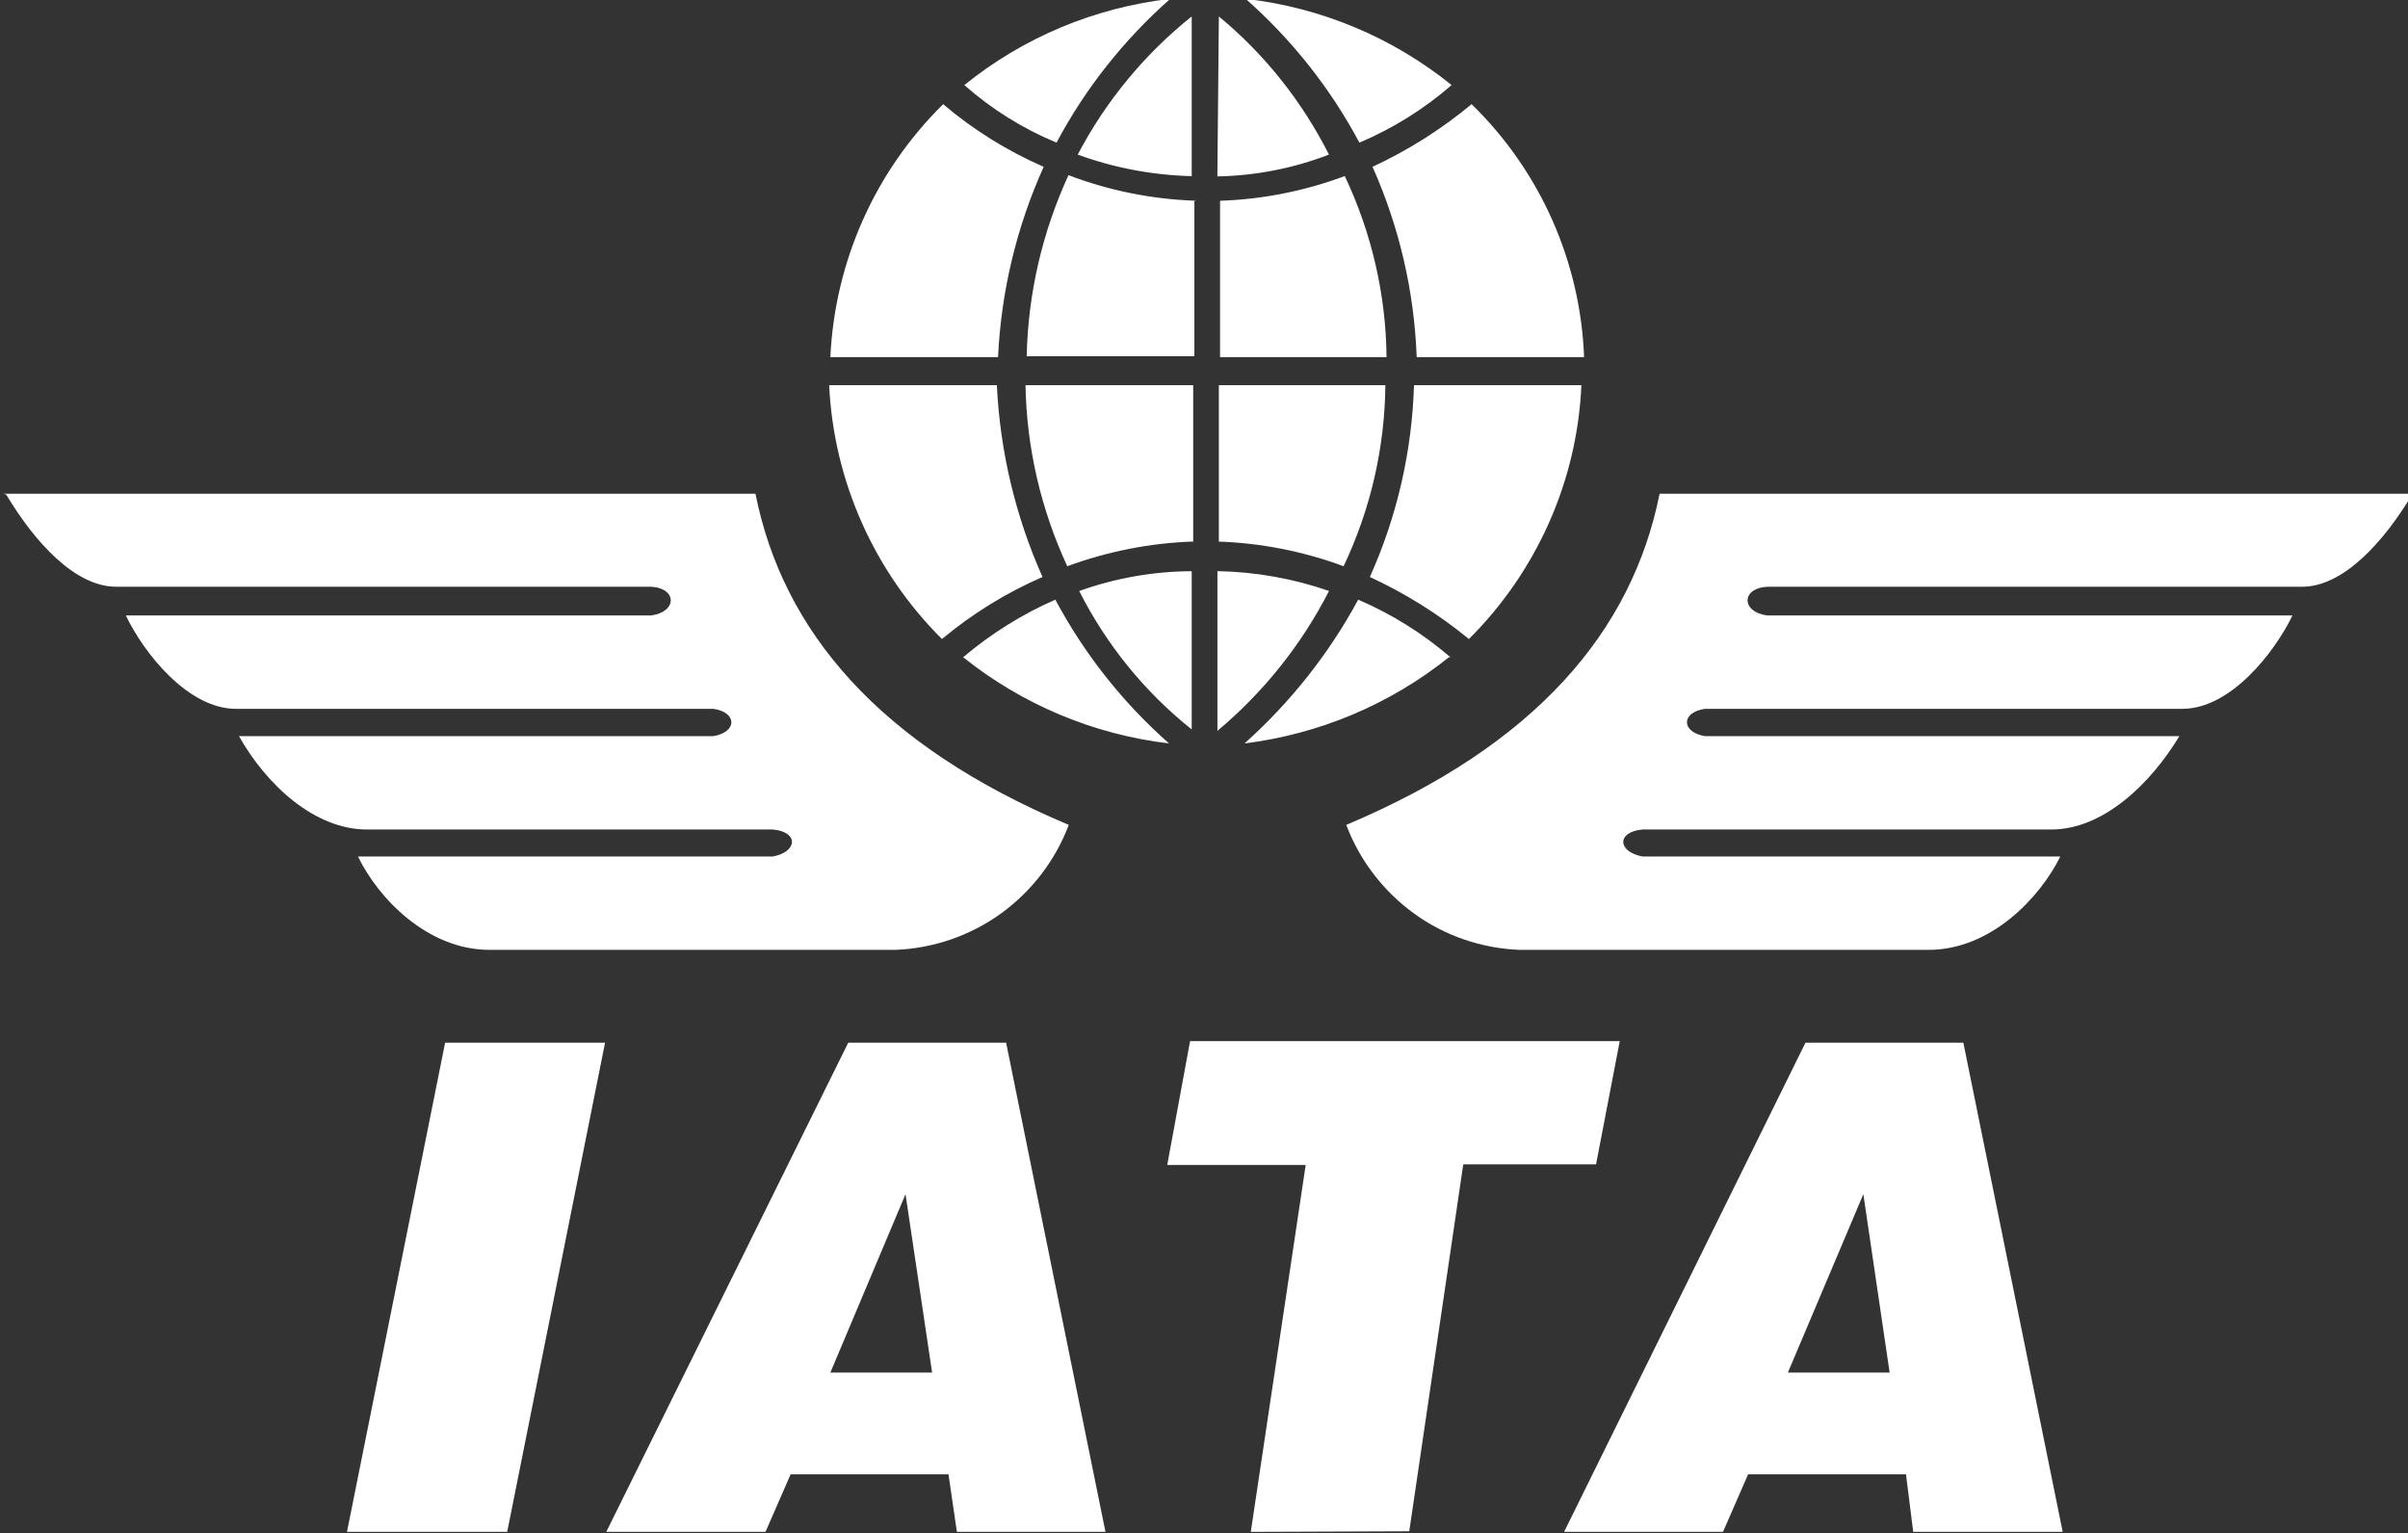 <svg fill="none" version="1.1" viewBox="0 0 80.7 51.4" xmlns="http://www.w3.org/2000/svg">
 <rect x="0" y="0" width="80.7" height="51.4" fill="#333333" stroke="none"/>
 <path d="m40.8 24.5c1.55-1.3 2.82-2.89 3.74-4.69-1.2-0.416-2.46-0.64-3.74-0.664zm-0.862-0.048c-1.58-1.26-2.86-2.84-3.77-4.64 1.21-0.433 2.48-0.658 3.77-0.664zm0.91-23.9c1.54 1.27 2.79 2.85 3.69 4.63-1.19 0.46-2.46 0.708-3.74 0.732zm-0.91 0c-1.58 1.26-2.88 2.84-3.82 4.63 1.22 0.447 2.51 0.691 3.82 0.722zm0.91 17.6v-5.24h5.58c-0.019 2.1-0.498 4.17-1.4 6.07-1.35-0.502-2.78-0.781-4.22-0.828zm12.2-5.24h-5.66c-0.067 2.22-0.571 4.41-1.48 6.43 1.19 0.548 2.31 1.25 3.32 2.08 2.28-2.27 3.63-5.31 3.77-8.51zm-4.44 9.12c-0.924-0.796-1.97-1.45-3.09-1.93-0.978 1.81-2.27 3.44-3.81 4.82 2.51-0.314 4.88-1.31 6.85-2.89zm-8.62-3.85v-5.27h-5.62c0.037 2.1 0.516 4.16 1.4 6.07 1.35-0.498 2.77-0.778 4.21-0.828zm-12.2-5.27h5.62c0.106 2.22 0.625 4.4 1.53 6.43-1.22 0.531-2.35 1.23-3.37 2.08-2.28-2.27-3.63-5.31-3.78-8.51zm4.49 9.12c0.931-0.787 1.97-1.44 3.09-1.93 0.971 1.82 2.26 3.45 3.81 4.82-2.53-0.301-4.91-1.3-6.9-2.89zm8.61-15.3v5.24h5.58c-0.021-2.1-0.501-4.17-1.4-6.07-1.34 0.5-2.75 0.78-4.17 0.828zm12.2 5.24h-5.61c-0.081-2.2-0.584-4.37-1.48-6.38 1.19-0.552 2.31-1.26 3.32-2.1 2.3 2.24 3.65 5.28 3.77 8.48zm-4.44-9.12c-0.92 0.801-1.96 1.45-3.09 1.93-0.97-1.82-2.26-3.45-3.81-4.82 2.53 0.291 4.92 1.29 6.9 2.89zm-8.62 3.85v5.24h-5.62c0.045-2.1 0.523-4.16 1.4-6.07 1.36 0.518 2.8 0.808 4.26 0.857zm-12.2 5.27h5.62c0.103-2.2 0.622-4.37 1.53-6.38-1.22-0.531-2.36-1.24-3.37-2.1-2.29 2.26-3.63 5.28-3.78 8.48zm4.49-9.12c0.914 0.809 1.96 1.46 3.09 1.93 0.966-1.82 2.26-3.45 3.81-4.82-2.53 0.291-4.92 1.29-6.9 2.89zm-32.2 13.7h25.2c0.92 4.6 4.13 8.42 10.5 11.1-0.447 1.19-1.24 2.22-2.27 2.97-1.03 0.745-2.27 1.17-3.54 1.22h-13.6c-2.09 0-3.74-1.74-4.41-3.13h13.9c0.833-0.154 0.881-0.828 0-0.905h-13.6c-1.76 0-3.37-1.5-4.29-3.13h15.9c0.804-0.135 0.804-0.799 0-0.915h-16c-1.61 0-3.09-1.87-3.69-3.13h17.6c0.881-0.116 0.881-0.915 0-0.963h-17.9c-1.39 0.019-2.76-1.5-3.71-3.09zm80.7 0h-25.2c-0.92 4.6-4.14 8.42-10.5 11.1 0.447 1.19 1.24 2.22 2.27 2.97s2.27 1.17 3.54 1.22h13.7c2.09 0 3.73-1.74 4.42-3.13h-14c-0.842-0.154-0.881-0.828 0-0.905h13.7c1.73 0 3.32-1.52 4.29-3.13h-15.9c-0.804-0.135-0.804-0.799 0-0.915h16c1.61 0 3.08-1.87 3.69-3.13h-17.6c-0.881-0.116-0.881-0.915 0-0.963h17.9c1.39 0.019 2.76-1.5 3.71-3.09zm-28.4 34.8 8.09-16.4h5.29l3.33 16.4h-5.01l-0.242-1.93h-5.29l-0.843 1.93zm7.5-5.34h3.41l-0.881-5.98zm-18 5.34 1.84-12.3h-4.64l0.765-4.15h14.4l-0.794 4.13h-4.45l-1.81 12.3zm-21.6 0 8.11-16.4h5.29l3.33 16.4h-4.98l-0.281-1.93h-5.29l-0.842 1.93zm7.51-5.34h3.41l-0.891-5.98zm-16.2 5.34 3.29-16.4h5.36l-3.28 16.4z" fill="#fff"/>
</svg>
